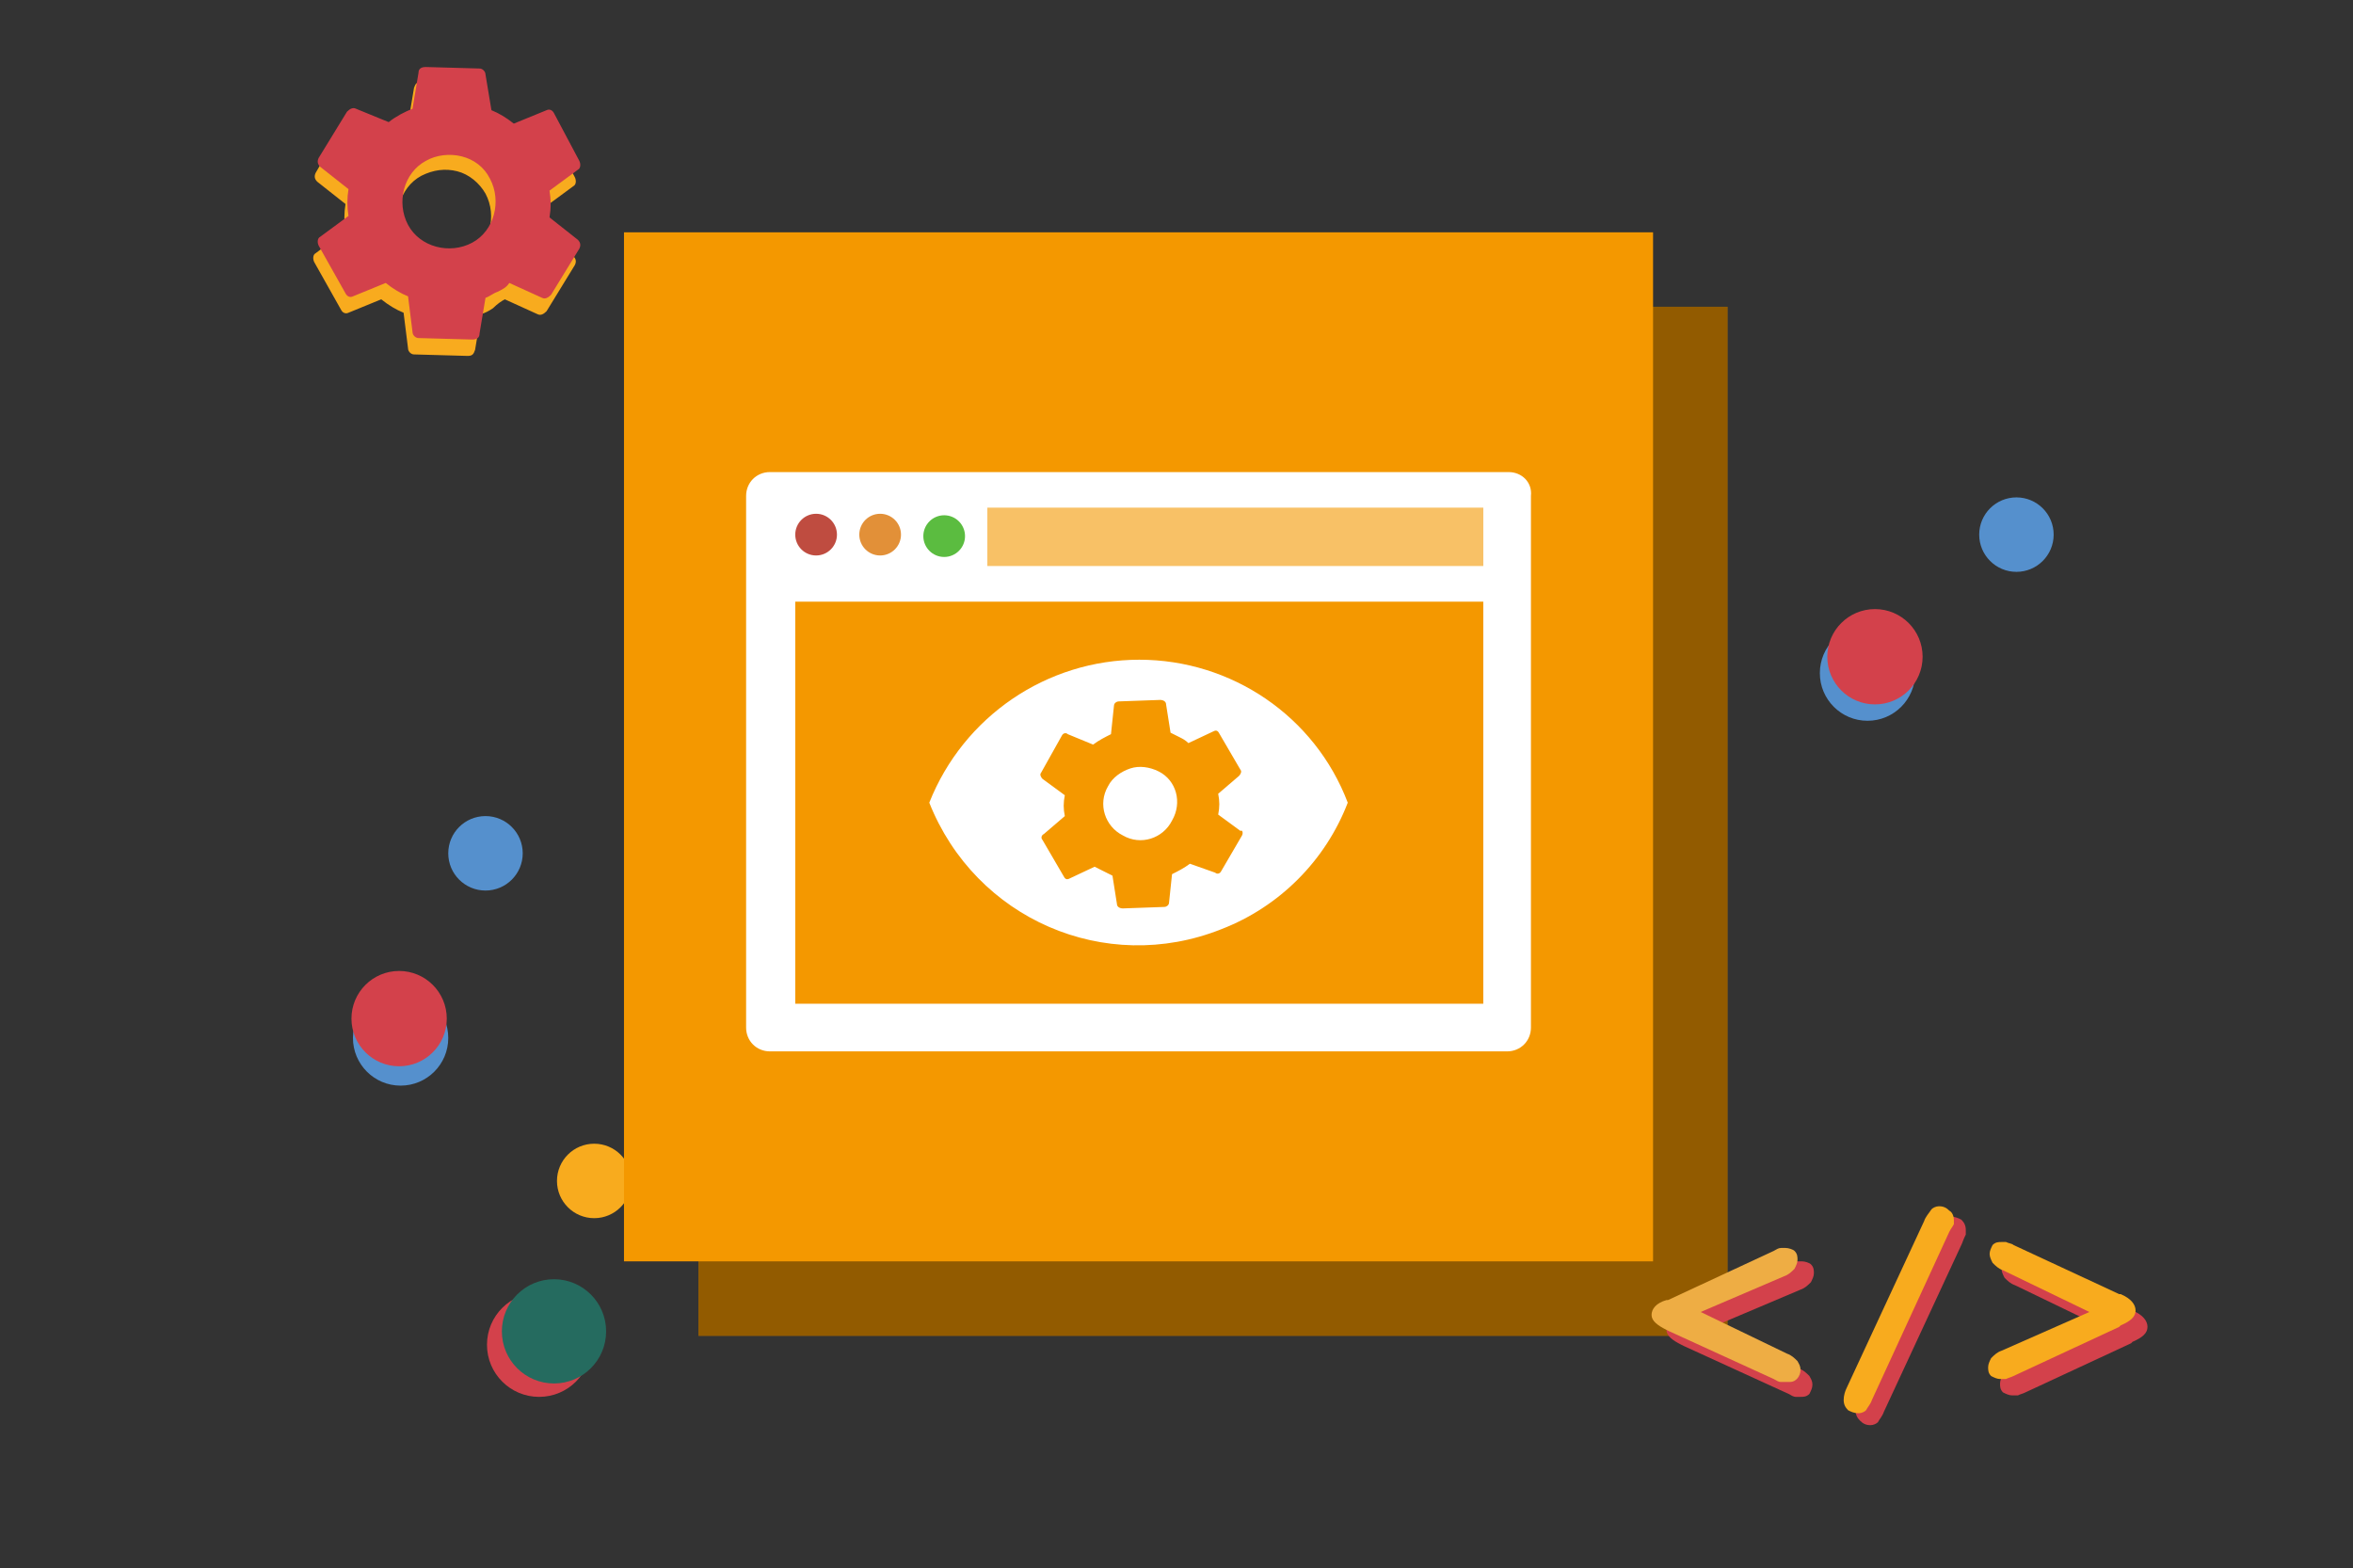 <?xml version="1.0" encoding="UTF-8"?>
<svg xmlns="http://www.w3.org/2000/svg" xmlns:xlink="http://www.w3.org/1999/xlink" version="1.1" id="Ebene_1" x="0px" y="0px" viewBox="0 0 158 105.3" style="enable-background:new 0 0 158 105.3;" xml:space="preserve">
<rect x="0" y="0" width="158" height="105.3" fill="#333333" stroke="none"/>
<style type="text/css">
	.st0{fill:#F49800;}
	.st1{opacity:0.4;enable-background:new    ;}
	.st2{fill:#D3414B;}
	.st3{fill:#EEAD44;}
	.st4{fill:#F8AB1E;}
	.st5{fill:#5590CD;}
	.st6{fill:#256B5F;}
	.st7{fill:none;}
	.st8{fill:#FFFFFF;}
	.st9{fill:#BF4C40;}
	.st10{fill:#5BBC40;}
	.st11{fill:#E29038;}
	.st12{opacity:0.4;fill:#FFFFFF;}
</style>
<g id="Ebene_2_1_">
	<g id="Ebene_1-2">
		<rect x="46.9" y="20.6" class="st0" width="69.1" height="69.1"></rect>
		<rect x="46.9" y="20.6" class="st1" width="69.1" height="69.1"></rect>
		<g id="Gruppe_163">
			<path id="Pfad_309" class="st2" d="M115,89.1l5.8,2.8c0.3,0.1,0.5,0.3,0.7,0.5c0.1,0.2,0.2,0.3,0.2,0.6c0,0.2-0.1,0.4-0.2,0.6     c-0.2,0.2-0.4,0.2-0.6,0.2c-0.1,0-0.2,0-0.3,0c-0.2,0-0.3-0.1-0.5-0.2l-7-3.2l-0.2-0.1c-0.6-0.3-1-0.6-1-1s0.3-0.8,1-1.1h0.1     l7.2-3.3c0.2-0.1,0.3-0.2,0.5-0.2c0.1,0,0.2,0,0.3,0c0.2,0,0.5,0.1,0.6,0.2c0.2,0.2,0.2,0.4,0.2,0.6c0,0.2-0.1,0.4-0.2,0.6     c-0.2,0.2-0.4,0.4-0.7,0.5L115,89.1z"></path>
			<path id="Pfad_310" class="st2" d="M131.7,83.6l-5.2,11.2c-0.1,0.3-0.3,0.5-0.4,0.7c-0.1,0.1-0.3,0.2-0.5,0.2     c-0.3,0-0.5-0.1-0.7-0.3c-0.2-0.2-0.3-0.4-0.3-0.7c0-0.3,0.1-0.6,0.2-0.8l0,0l5.2-11.2c0.1-0.3,0.3-0.5,0.5-0.8     c0.1-0.1,0.3-0.2,0.5-0.2c0.3,0,0.5,0.1,0.7,0.2c0.2,0.2,0.3,0.4,0.3,0.7c0,0.1,0,0.2,0,0.3C131.8,83.3,131.8,83.4,131.7,83.6z"></path>
			<path id="Pfad_311" class="st2" d="M141.1,89.1l-5.8-2.8c-0.3-0.1-0.5-0.3-0.7-0.5c-0.1-0.2-0.2-0.4-0.2-0.6     c0-0.2,0.1-0.4,0.2-0.6c0.2-0.2,0.4-0.3,0.6-0.2c0.1,0,0.2,0,0.3,0.1c0.2,0.1,0.4,0.1,0.5,0.2l7.1,3.3h0.1c0.7,0.3,1,0.7,1,1.1     s-0.3,0.7-1,1l-0.1,0.1l-7.1,3.3c-0.2,0.1-0.3,0.1-0.5,0.2c-0.1,0-0.2,0-0.4,0c-0.2,0-0.4-0.1-0.6-0.2c-0.2-0.2-0.2-0.4-0.2-0.6     c0-0.2,0.1-0.4,0.2-0.6c0.2-0.2,0.4-0.4,0.7-0.5L141.1,89.1z"></path>
			<path id="Pfad_312" class="st3" d="M114.2,88.1l5.8,2.8c0.3,0.1,0.5,0.3,0.7,0.5c0.1,0.2,0.2,0.3,0.2,0.6c0,0.4-0.3,0.8-0.7,0.8     h-0.2c-0.1,0-0.2,0-0.4,0c-0.2,0-0.3-0.1-0.5-0.2l-7-3.2l-0.2-0.1c-0.6-0.3-1-0.6-1-1s0.3-0.8,1-1h0.1l7.1-3.3     c0.2-0.1,0.3-0.2,0.5-0.2c0.1,0,0.2,0,0.3,0c0.2,0,0.5,0.1,0.6,0.2c0.2,0.2,0.2,0.4,0.2,0.6c0,0.2-0.1,0.4-0.2,0.6     c-0.2,0.2-0.4,0.4-0.7,0.5L114.2,88.1z"></path>
			<path id="Pfad_313" class="st4" d="M130.9,82.7l-5.2,11.3c-0.1,0.3-0.3,0.5-0.4,0.7c-0.1,0.1-0.3,0.2-0.5,0.2     c-0.3,0-0.5-0.1-0.7-0.2c-0.2-0.2-0.3-0.4-0.3-0.7c0-0.3,0.1-0.6,0.2-0.8l0,0l5.2-11.2c0.1-0.3,0.3-0.5,0.5-0.8     c0.1-0.1,0.3-0.2,0.5-0.2c0.3,0,0.5,0.1,0.7,0.3c0.2,0.1,0.3,0.4,0.3,0.6c0,0.1,0,0.2,0,0.3C131.1,82.4,131,82.5,130.9,82.7     L130.9,82.7z"></path>
			<path id="Pfad_314" class="st4" d="M140.3,88.1l-5.8-2.8c-0.3-0.1-0.5-0.3-0.7-0.5c-0.1-0.2-0.2-0.4-0.2-0.6     c0-0.2,0.1-0.4,0.2-0.6c0.2-0.2,0.4-0.2,0.6-0.2c0.1,0,0.2,0,0.3,0c0.2,0.1,0.4,0.1,0.5,0.2l7.1,3.3h0.1c0.7,0.3,1,0.7,1,1.1     s-0.3,0.7-1,1l-0.1,0.1l-7.1,3.3c-0.2,0.1-0.3,0.1-0.5,0.2c-0.1,0-0.2,0-0.4,0c-0.2,0-0.4-0.1-0.6-0.2c-0.2-0.2-0.2-0.4-0.2-0.6     c0-0.2,0.1-0.4,0.2-0.6c0.2-0.2,0.4-0.4,0.7-0.5L140.3,88.1z"></path>
		</g>
		<circle id="Ellipse_180" class="st5" cx="32.6" cy="57.3" r="2.5"></circle>
		<g id="Gruppe_273">
			<circle id="Ellipse_42-2" class="st5" cx="26.9" cy="69.7" r="3.2"></circle>
			<circle id="Ellipse_79-2" class="st2" cx="26.8" cy="68.4" r="3.2"></circle>
		</g>
		<circle id="Ellipse_181" class="st4" cx="39.9" cy="79.3" r="2.5"></circle>
		<g id="Gruppe_274">
			<circle id="Ellipse_69" class="st2" cx="36.2" cy="90.3" r="3.5"></circle>
			<circle id="Ellipse_70" class="st6" cx="37.2" cy="89.4" r="3.5"></circle>
		</g>
		<g id="Gruppe_177">
			<path id="Pfad_361" class="st4" d="M30.7,11.5c0.8,0.2,1.5,0.8,1.9,1.5c0.8,1.5,0.3,3.5-1.2,4.3s-3.5,0.3-4.3-1.2     c-0.8-1.5-0.3-3.5,1.2-4.3C29.1,11.4,29.9,11.3,30.7,11.5z M33.9,20.1l2.2,1c0.2,0.1,0.4,0,0.6-0.2l1.9-3.1     c0.1-0.2,0.1-0.4-0.1-0.6c0,0,0,0,0,0l-1.9-1.5c0.1-0.6,0.1-1.2,0-1.8l1.9-1.4c0.2-0.1,0.2-0.4,0.1-0.6l-1.7-3.2     c-0.1-0.2-0.3-0.3-0.5-0.2l-2.2,0.9c-0.5-0.4-1-0.7-1.5-0.9L32.3,6c0-0.2-0.2-0.4-0.4-0.4l-3.6-0.1c-0.3,0-0.4,0.1-0.5,0.4     l-0.4,2.4c-0.3,0.1-0.5,0.2-0.8,0.4c-0.3,0.1-0.5,0.3-0.8,0.5l-2.2-0.9c-0.2-0.1-0.4,0-0.6,0.2l-1.8,3.1     c-0.1,0.2-0.1,0.4,0.1,0.6l1.9,1.5c-0.1,0.6-0.1,1.2,0,1.8l-2,1.5c-0.2,0.1-0.2,0.4-0.1,0.6l1.8,3.2c0.1,0.2,0.3,0.3,0.5,0.2     l2.2-0.9c0.5,0.4,1,0.7,1.5,0.9l0.3,2.4c0,0.2,0.2,0.4,0.4,0.4l3.6,0.1c0.3,0,0.4-0.1,0.5-0.4l0.4-2.4c0.3-0.1,0.5-0.2,0.8-0.4     C33.4,20.4,33.7,20.2,33.9,20.1L33.9,20.1z"></path>
			<path id="Pfad_364" class="st2" d="M31,10.5c0.8,0.2,1.5,0.7,1.9,1.5c0.8,1.5,0.3,3.5-1.2,4.3c-1.5,0.8-3.5,0.3-4.3-1.2     c-0.8-1.5-0.3-3.5,1.2-4.3C29.3,10.4,30.2,10.3,31,10.5z M34.2,19l2.2,1c0.2,0.1,0.4,0,0.6-0.2l1.9-3.1c0.1-0.2,0.1-0.4-0.1-0.6     l-1.9-1.5c0.1-0.6,0.1-1.2,0-1.8l1.9-1.4c0.2-0.1,0.2-0.4,0.1-0.6l-1.7-3.2c-0.1-0.2-0.3-0.3-0.5-0.2l-2.2,0.9     c-0.5-0.4-1-0.7-1.5-0.9L32.6,5c0-0.2-0.2-0.4-0.4-0.4l-3.6-0.1c-0.3,0-0.5,0.1-0.5,0.4l-0.4,2.4c-0.5,0.2-1.1,0.5-1.6,0.9     l-2.2-0.9c-0.2-0.1-0.4,0-0.6,0.2l-1.9,3.1c-0.1,0.2-0.1,0.4,0.1,0.6l1.9,1.5c-0.1,0.6-0.1,1.2,0,1.8l-1.9,1.4     c-0.2,0.1-0.2,0.4-0.1,0.6l1.8,3.2c0.1,0.2,0.3,0.3,0.5,0.2l2.2-0.9c0.5,0.4,1,0.7,1.5,0.9l0.3,2.4c0,0.2,0.2,0.4,0.4,0.4     l3.6,0.1c0.3,0,0.5-0.1,0.5-0.4l0.4-2.4c0.3-0.1,0.5-0.3,0.8-0.4C33.8,19.4,34,19.3,34.2,19L34.2,19z"></path>
		</g>
		<circle id="Ellipse_180-2" class="st5" cx="135.4" cy="35.9" r="2.5"></circle>
		<g id="Gruppe_273-2">
			<circle id="Ellipse_42-2-2" class="st5" cx="125.4" cy="45.2" r="3.2"></circle>
			<circle id="Ellipse_79-2-2" class="st2" cx="125.9" cy="44.1" r="3.2"></circle>
		</g>
		<rect class="st7" width="158" height="105.3"></rect>
		<g>
			<rect x="41.9" y="15.6" class="st0" width="69.1" height="69.1"></rect>
			<g>
				<path class="st8" d="M101.3,31.7H51.7c-0.9,0-1.6,0.7-1.6,1.6V69c0,0.9,0.7,1.6,1.6,1.6h49.5c0.9,0,1.6-0.7,1.6-1.6V33.3      C102.9,32.4,102.2,31.7,101.3,31.7z M99.6,67.4H53.4v-27h46.2V67.4z M99.6,38H66.3v-3.9h33.3V38z"></path>
				<circle class="st9" cx="54.8" cy="35.9" r="1.4"></circle>
				<circle class="st10" cx="63.4" cy="36" r="1.4"></circle>
				<circle class="st11" cx="59.1" cy="35.9" r="1.4"></circle>
				<g>
					<path class="st8" d="M77.8,51.8c-0.6-0.3-1.3-0.4-1.9-0.2c-0.6,0.2-1.2,0.6-1.5,1.2c-0.7,1.2-0.2,2.7,1,3.3       c1.2,0.7,2.7,0.2,3.3-1C79.4,53.9,79,52.4,77.8,51.8z"></path>
					<path class="st8" d="M76.5,44.3c-6.2,0-11.8,3.8-14.1,9.6c3.1,7.8,11.8,11.6,19.6,8.5c3.9-1.5,7-4.6,8.5-8.5       C88.3,48.1,82.7,44.3,76.5,44.3z M83.4,56.1L82,58.5c-0.1,0.2-0.3,0.2-0.4,0.1L79.9,58c-0.4,0.3-0.8,0.5-1.2,0.7l-0.2,1.9       c0,0.2-0.2,0.3-0.3,0.3l-2.8,0.1c-0.2,0-0.4-0.1-0.4-0.3l-0.3-1.9c-0.2-0.1-0.4-0.2-0.6-0.3c-0.2-0.1-0.4-0.2-0.6-0.3l-1.7,0.8       c-0.2,0.1-0.3,0-0.4-0.2l-1.4-2.4c-0.1-0.1-0.1-0.3,0.1-0.4l1.4-1.2c-0.1-0.5-0.1-0.9,0-1.4l-1.5-1.1c-0.1-0.1-0.2-0.3-0.1-0.4       l1.4-2.5c0.1-0.2,0.3-0.2,0.4-0.1l1.7,0.7c0.4-0.3,0.8-0.5,1.2-0.7l0.2-1.9c0-0.2,0.2-0.3,0.3-0.3l2.8-0.1       c0.2,0,0.4,0.1,0.4,0.3l0.3,1.9c0.2,0.1,0.4,0.2,0.6,0.3c0.2,0.1,0.4,0.2,0.6,0.4l1.7-0.8c0.2-0.1,0.3,0,0.4,0.2l1.4,2.4       c0.1,0.1,0,0.3-0.1,0.4l-1.4,1.2c0.1,0.5,0.1,0.9,0,1.4l1.5,1.1C83.4,55.7,83.5,55.9,83.4,56.1z"></path>
				</g>
				<rect x="66.3" y="34.1" class="st12" width="33.3" height="3.9"></rect>
			</g>
		</g>
	</g>
</g>
</svg>